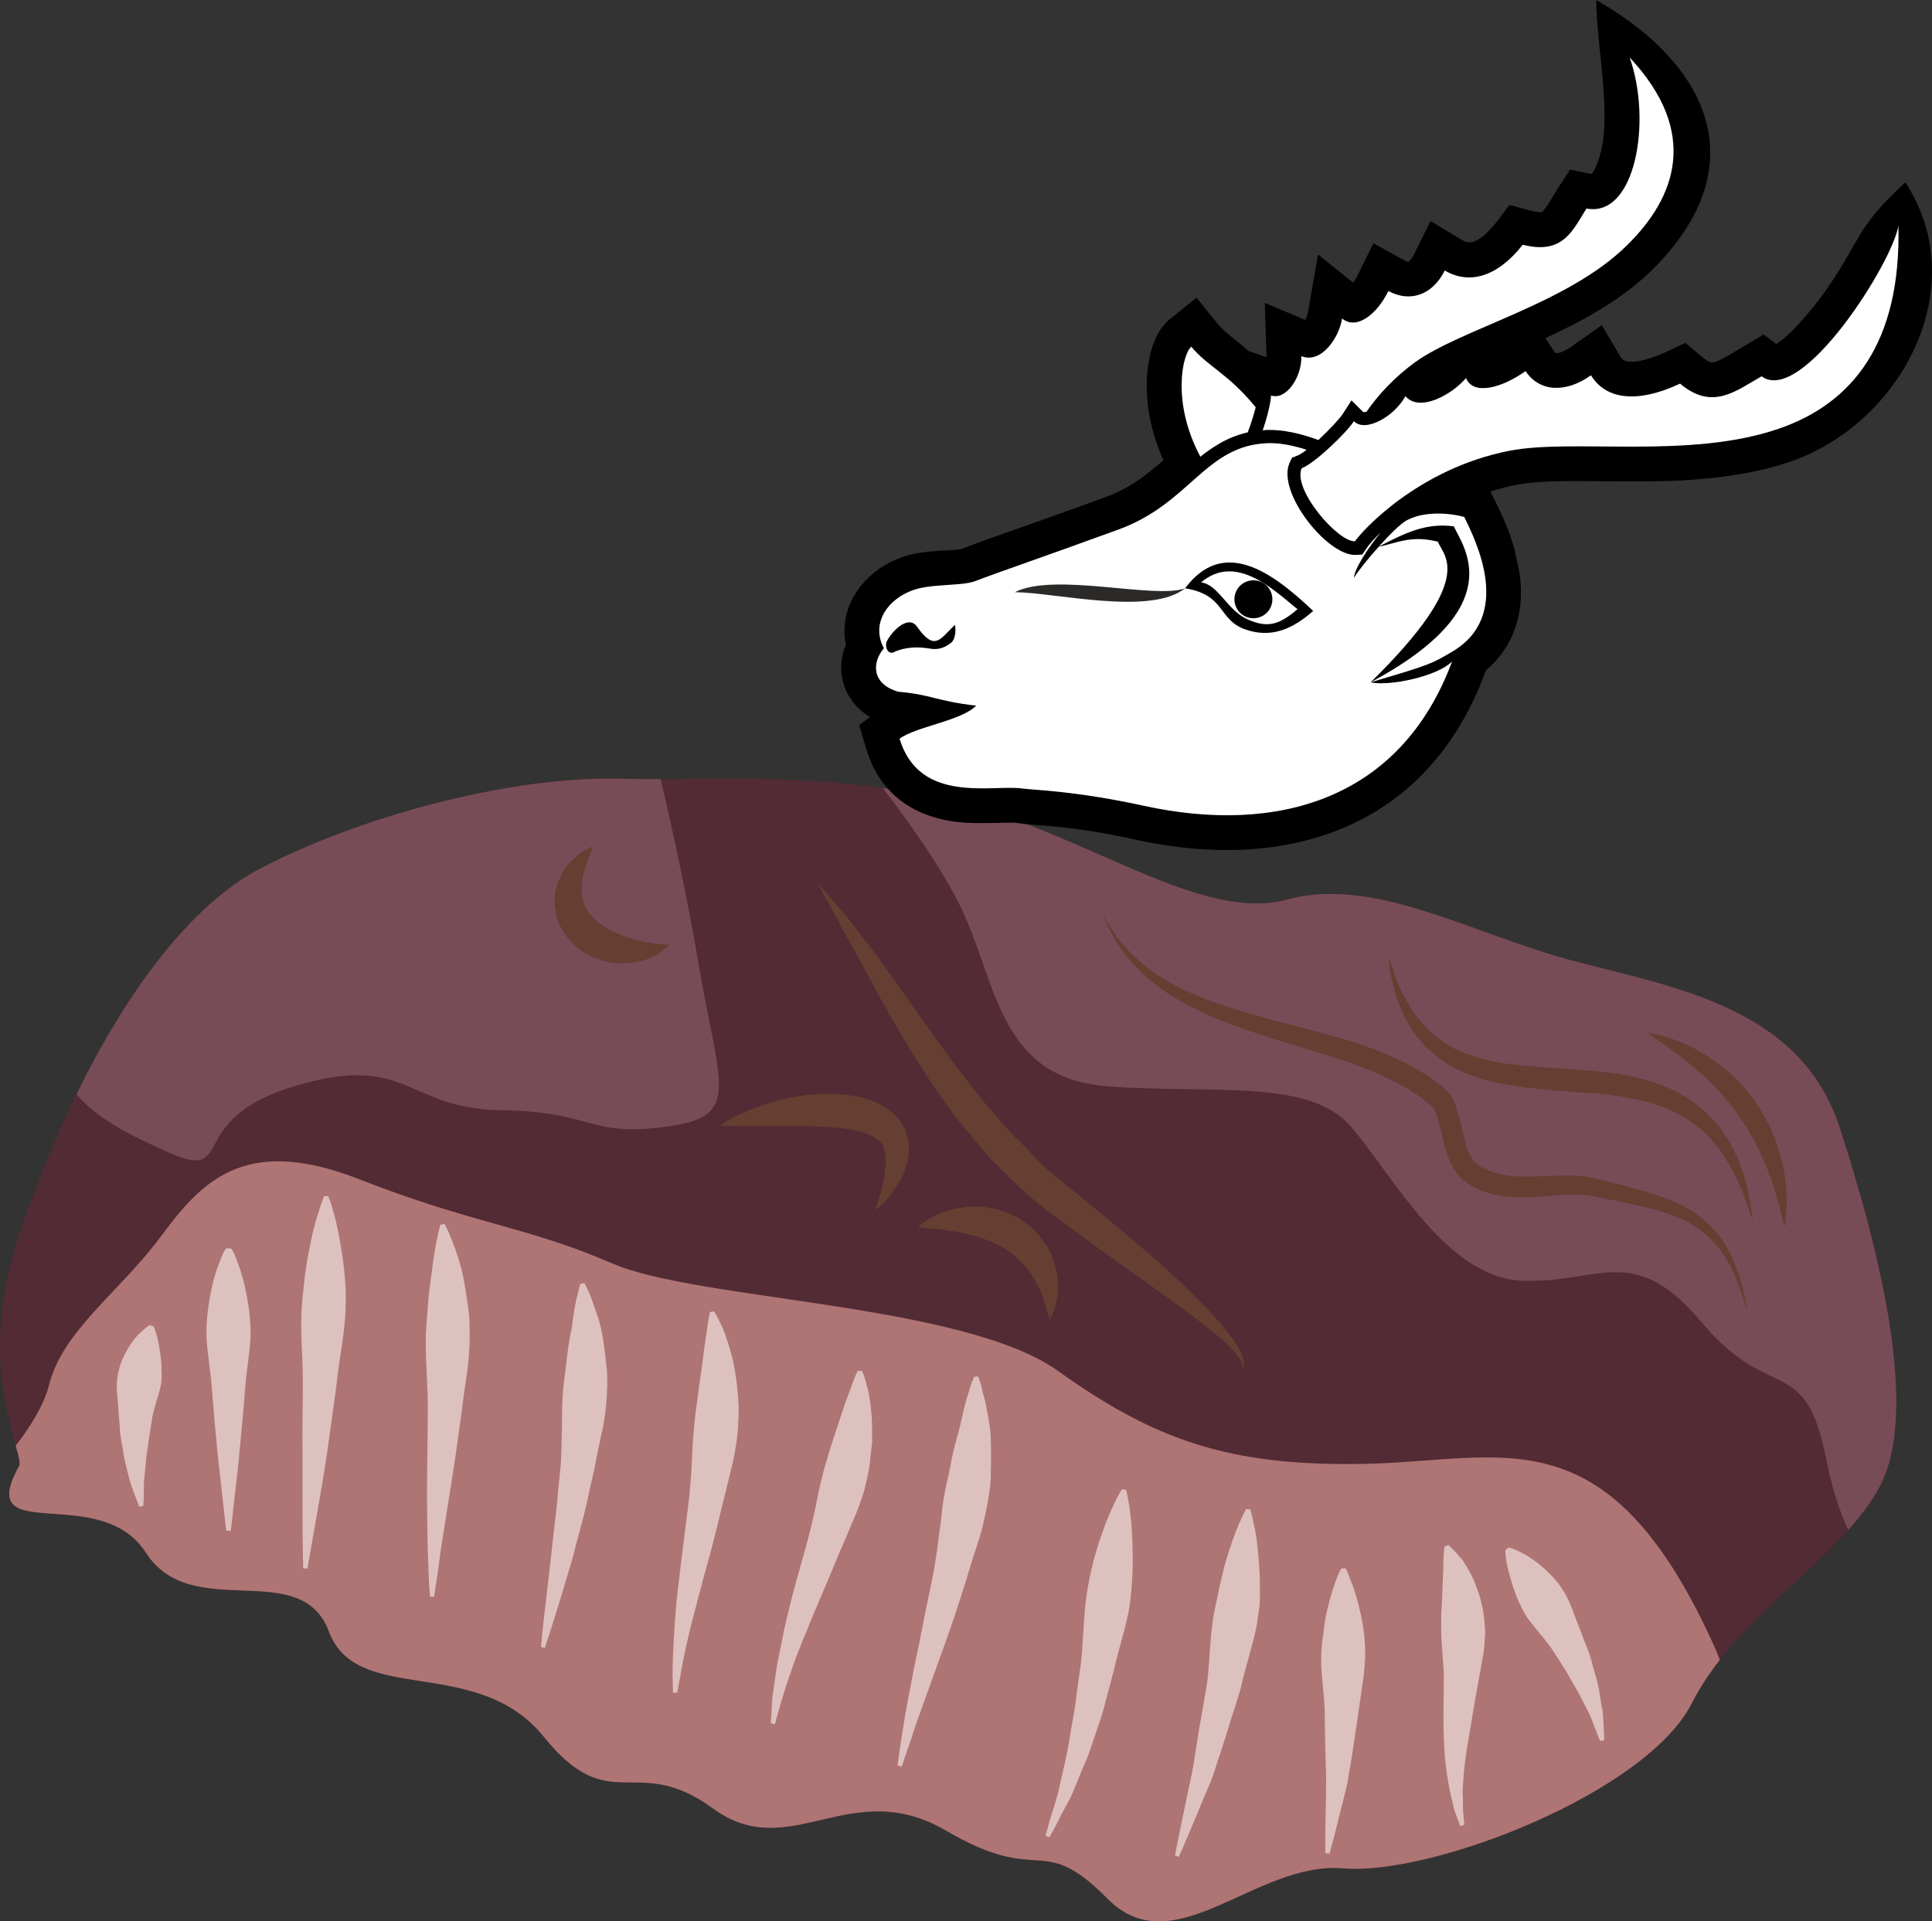<?xml version="1.0" encoding="UTF-8" standalone="no"?>
<!-- Creator: CorelDRAW Home & Student X7 -->

<svg
   xmlns:dc="http://purl.org/dc/elements/1.1/"
   xmlns:cc="http://creativecommons.org/ns#"
   xmlns:rdf="http://www.w3.org/1999/02/22-rdf-syntax-ns#"
   xmlns:svg="http://www.w3.org/2000/svg"
   xmlns="http://www.w3.org/2000/svg"
   xmlns:sodipodi="http://sodipodi.sourceforge.net/DTD/sodipodi-0.dtd"
   xmlns:inkscape="http://www.inkscape.org/namespaces/inkscape"
   xml:space="preserve"
   width="55.493mm"
   height="55.193mm"
   version="1.1"
   style="clip-rule:evenodd;fill-rule:evenodd;image-rendering:optimizeQuality;shape-rendering:geometricPrecision;text-rendering:geometricPrecision"
   viewBox="0 0 5549.319 5519.317"
   id="svg79"
   sodipodi:docname="3202.svg"
   inkscape:version="0.92.4 (5da689c313, 2019-01-14)"><rect x="0" y="0" width="5549.319" height="5519.317" fill="#333333" stroke="none"/><sodipodi:namedview
   pagecolor="#ffffff"
   bordercolor="#666666"
   borderopacity="1"
   objecttolerance="10"
   gridtolerance="10"
   guidetolerance="10"
   inkscape:pageopacity="0"
   inkscape:pageshadow="2"
   inkscape:window-width="640"
   inkscape:window-height="480"
   id="namedview81"
   showgrid="false"
   inkscape:zoom="0.2102413"
   inkscape:cx="102.60912"
   inkscape:cy="91.703324"
   inkscape:window-x="0"
   inkscape:window-y="0"
   inkscape:window-maximized="0"
   inkscape:current-layer="svg79" />
 <defs
   id="defs4">
  <style
   type="text/css"
   id="style2">
   <![CDATA[
    .fil8 {fill:#2B2A29}
    .fil5 {fill:black}
    .fil7 {fill:black}
    .fil6 {fill:white}
    .fil0 {fill:#522B34;fill-rule:nonzero}
    .fil3 {fill:#653F32;fill-rule:nonzero}
    .fil4 {fill:#784C57;fill-rule:nonzero}
    .fil1 {fill:#AF7474;fill-rule:nonzero}
    .fil2 {fill:#DDC1BF;fill-rule:nonzero}
   ]]>
  </style>
 </defs>
 <g
   id="Vrstva_x0020_1"
   transform="translate(-7785.134,-11757)">
  <path
   class="fil0"
   d="m 7840,15968 c 18,-33 -132,-269 0,-664 131,-395 384,-893 698,-1055 313,-161 738,-262 1021,-255 284,7 567,-25 951,61 385,87 719,355 972,286 253,-69 536,102 829,178 294,77 648,135 759,479 111,343 233,819 111,1035 -121,216 -404,357 -536,616 -131,259 -749,497 -1002,475 -252,-21 -485,281 -677,87 -193,-195 -187,-33 -463,-195 -276,-162 -448,98 -670,-64 -223,-163 -294,32 -486,-206 -192,-238 -536,-86 -617,-302 -81,-217 -395,-22 -526,-227 -132,-206 -496,-11 -364,-249 z"
   id="path7"
   inkscape:connector-curvature="0"
   style="fill:#522b34;fill-rule:nonzero" />
  <path
   class="fil1"
   d="m 12698,16462 c -303,-652 -599,-507 -994,-500 -394,8 -607,-72 -880,-267 -274,-195 -1036,-202 -1281,-309 -244,-106 -396,-112 -730,-243 -334,-130 -455,17 -569,170 -114,153 -281,269 -318,423 -15,57 -53,119 -96,174 9,30 14,50 10,58 -132,238 232,43 364,249 131,205 445,10 526,227 81,216 425,64 617,302 192,238 263,43 486,206 222,162 394,-98 670,64 276,162 270,0 463,195 192,194 425,-108 677,-87 253,22 871,-216 1002,-475 23,-45 50,-85 80,-124 -8,-21 -17,-42 -27,-63 z"
   id="path9"
   inkscape:connector-curvature="0"
   style="fill:#af7474;fill-rule:nonzero" />
  <path
   class="fil2"
   d="m 8185,16085 c 0,0 -3,-7 -8,-21 -5,-14 -13,-32 -20,-57 -3,-13 -7,-26 -10,-41 -5,-15 -6,-30 -9,-46 -3,-16 -6,-32 -8,-49 -1,-17 -2,-34 -4,-51 -1,-18 -2,-35 -4,-52 -1,-18 -3,-35 0,-51 4,-33 16,-62 30,-85 7,-12 14,-22 21,-31 8,-9 15,-16 21,-21 13,-12 22,-17 22,-17 l 11,5 c 0,0 4,10 9,27 2,8 4,17 6,27 1,11 4,23 5,35 2,12 2,25 2,38 1,14 1,28 -2,42 -3,14 -7,29 -12,43 -4,15 -9,31 -12,46 -5,31 -10,63 -14,92 -5,30 -6,57 -9,82 -3,24 -1,45 -2,60 -1,15 -1,23 -1,23 z"
   id="path11"
   inkscape:connector-curvature="0"
   style="fill:#ddc1bf;fill-rule:nonzero" />
  <path
   class="fil2"
   d="m 8435,16154 c 0,0 -7,-57 -15,-133 -4,-38 -10,-86 -14,-133 -5,-48 -9,-100 -13,-151 -4,-50 -14,-102 -15,-149 0,-48 7,-92 15,-130 8,-38 18,-64 27,-86 8,-23 15,-29 15,-29 h 13 c 0,0 7,6 15,28 9,23 19,51 27,89 8,38 15,81 15,129 -1,47 -11,97 -15,148 -4,50 -8,100 -13,148 -4,47 -9,98 -14,136 -8,76 -15,133 -15,133 z"
   id="path13"
   inkscape:connector-curvature="0"
   style="fill:#ddc1bf;fill-rule:nonzero" />
  <path
   class="fil2"
   d="m 8656,16262 c 0,0 -2,-67 -2,-168 0,-51 0,-109 0,-173 -1,-62 1,-129 1,-196 0,-67 -7,-134 -4,-196 1,-31 5,-61 8,-90 3,-28 7,-55 12,-80 9,-50 19,-91 29,-120 9,-29 16,-46 16,-46 h 12 c 0,0 7,16 15,46 9,29 17,72 25,122 4,26 7,53 9,83 3,29 1,59 0,91 -4,63 -18,130 -25,197 -9,67 -18,133 -27,196 -9,62 -19,120 -28,170 -17,99 -29,165 -29,165 z"
   id="path15"
   inkscape:connector-curvature="0"
   style="fill:#ddc1bf;fill-rule:nonzero" />
  <path
   class="fil2"
   d="m 9020,16343 c 0,0 -1,-17 -3,-46 -1,-29 -3,-71 -4,-122 0,-25 -1,-53 -1,-82 -1,-29 0,-59 0,-91 1,-63 1,-130 2,-197 0,-66 -6,-133 -6,-194 0,-31 3,-61 5,-89 2,-27 4,-54 8,-79 1,-12 3,-24 5,-35 1,-12 2,-22 4,-33 3,-20 6,-38 9,-53 6,-30 11,-47 11,-47 l 12,-2 c 0,0 9,16 20,44 6,14 12,32 19,52 6,21 13,44 17,69 5,26 9,54 13,83 4,30 3,61 3,93 -1,32 -4,65 -9,98 -5,33 -10,67 -14,101 -9,66 -18,133 -28,195 -10,62 -19,120 -27,170 -8,49 -12,91 -17,120 -5,29 -7,46 -7,46 z"
   id="path17"
   inkscape:connector-curvature="0"
   style="fill:#ddc1bf;fill-rule:nonzero" />
  <path
   class="fil2"
   d="m 9339,16488 c 0,0 6,-66 18,-165 6,-49 12,-106 19,-168 8,-61 13,-127 20,-192 2,-32 2,-65 3,-97 1,-32 0,-63 2,-93 1,-30 6,-59 9,-86 3,-27 6,-53 10,-77 2,-12 4,-24 7,-35 2,-11 2,-21 4,-31 3,-20 6,-38 9,-52 7,-30 12,-47 12,-47 l 12,-2 c 0,0 9,16 20,44 5,14 11,32 18,52 7,20 12,43 16,69 4,25 7,53 10,83 3,29 1,60 -1,92 -3,32 -7,65 -15,97 -7,33 -14,66 -20,99 -8,33 -15,65 -22,98 -7,32 -16,63 -24,93 -8,30 -15,59 -23,86 -9,28 -16,53 -23,77 -29,95 -50,158 -50,158 z"
   id="path19"
   inkscape:connector-curvature="0"
   style="fill:#ddc1bf;fill-rule:nonzero" />
  <path
   class="fil2"
   d="m 9718,16619 c 0,0 0,-18 -1,-48 0,-15 0,-34 1,-55 1,-22 2,-46 4,-72 1,-26 4,-55 6,-85 3,-30 7,-61 11,-93 8,-64 16,-133 25,-201 3,-34 7,-68 8,-102 2,-33 2,-65 6,-96 2,-31 6,-61 10,-89 4,-29 7,-55 11,-80 2,-12 3,-24 5,-36 2,-11 2,-22 4,-32 3,-21 6,-39 8,-55 4,-30 8,-49 8,-49 l 12,-2 c 0,0 10,15 23,44 3,8 7,16 10,25 3,9 6,19 10,30 6,21 13,45 17,72 5,27 8,57 10,88 2,31 0,64 -3,98 -4,33 -10,67 -19,101 -8,34 -16,68 -25,102 -16,68 -33,135 -51,197 -16,62 -32,120 -44,170 -12,50 -20,92 -25,122 -6,30 -9,47 -9,47 z"
   id="path21"
   inkscape:connector-curvature="0"
   style="fill:#ddc1bf;fill-rule:nonzero" />
  <path
   class="fil2"
   d="m 9999,16707 c 0,0 1,-16 3,-46 0,-14 2,-32 5,-52 3,-21 6,-44 10,-68 5,-25 10,-52 16,-80 5,-29 13,-58 20,-89 15,-61 34,-124 51,-187 9,-32 16,-64 23,-95 6,-32 12,-62 20,-91 6,-29 16,-56 23,-82 9,-26 16,-50 24,-73 8,-23 14,-44 21,-63 7,-19 12,-31 17,-45 9,-28 17,-41 17,-41 h 12 c 0,0 7,13 14,43 2,7 4,14 6,23 1,9 3,18 4,28 3,22 5,46 5,72 0,13 0,26 0,41 -2,13 -3,28 -5,43 -2,30 -9,60 -17,91 -9,31 -20,62 -34,92 -12,31 -26,61 -39,92 -25,61 -51,121 -75,178 -23,56 -45,109 -61,155 -8,23 -15,44 -21,63 -6,19 -11,36 -15,50 -8,28 -12,44 -12,44 z"
   id="path23"
   inkscape:connector-curvature="0"
   style="fill:#ddc1bf;fill-rule:nonzero" />
  <path
   class="fil2"
   d="m 10363,16828 c 0,0 3,-18 7,-49 5,-31 11,-75 21,-128 10,-54 22,-116 36,-181 6,-33 13,-67 20,-101 7,-35 15,-70 21,-104 6,-35 11,-70 15,-105 6,-34 7,-68 13,-100 5,-32 14,-63 19,-92 5,-29 12,-57 19,-82 8,-26 12,-49 17,-70 5,-21 10,-40 15,-55 9,-31 17,-49 17,-49 l 12,-1 c 0,0 7,18 14,50 5,16 9,35 13,58 4,23 9,48 9,76 1,28 1,58 0,90 1,33 -5,66 -11,100 -7,33 -14,69 -26,103 -11,34 -22,68 -32,103 -11,35 -22,69 -33,102 -11,34 -23,67 -34,98 -23,63 -44,122 -62,172 -19,50 -31,93 -42,122 -10,30 -16,47 -16,47 z"
   id="path25"
   inkscape:connector-curvature="0"
   style="fill:#ddc1bf;fill-rule:nonzero" />
  <path
   class="fil2"
   d="m 10788,17030 c 0,0 5,-15 12,-43 4,-13 9,-29 15,-48 6,-19 12,-40 16,-63 6,-23 11,-48 17,-75 6,-26 10,-55 15,-84 5,-29 11,-59 14,-90 4,-31 9,-62 13,-93 7,-64 7,-128 15,-187 8,-59 22,-114 37,-160 15,-47 31,-85 44,-112 12,-26 22,-40 22,-40 l 12,2 c 0,0 4,17 9,46 2,15 4,32 6,52 1,20 3,43 3,67 2,49 0,106 -8,166 -9,59 -31,122 -45,185 -8,32 -17,63 -25,94 -7,31 -18,61 -28,90 -10,29 -18,57 -30,83 -11,26 -21,50 -30,73 -9,23 -19,42 -29,59 -9,17 -17,32 -23,45 -13,24 -21,38 -21,38 z"
   id="path27"
   inkscape:connector-curvature="0"
   style="fill:#ddc1bf;fill-rule:nonzero" />
  <path
   class="fil2"
   d="m 11160,17087 c 0,0 12,-63 32,-157 5,-23 10,-49 16,-76 6,-27 9,-55 14,-84 9,-59 21,-121 31,-183 7,-63 8,-127 17,-184 5,-29 12,-57 17,-84 6,-26 12,-51 18,-74 14,-46 27,-84 39,-111 12,-27 20,-42 20,-42 l 12,1 c 0,0 6,16 11,45 7,29 12,70 15,120 2,24 2,51 2,79 1,29 -5,58 -9,88 -12,60 -33,122 -47,185 -9,31 -19,62 -29,92 -9,31 -19,61 -28,89 -10,29 -18,57 -28,83 -11,25 -21,49 -30,71 -36,88 -62,146 -62,146 z"
   id="path29"
   inkscape:connector-curvature="0"
   style="fill:#ddc1bf;fill-rule:nonzero" />
  <path
   class="fil2"
   d="m 11592,17080 c 0,0 -1,-52 1,-129 1,-20 1,-41 1,-63 1,-22 -1,-45 -1,-69 -2,-48 -2,-98 -3,-149 -1,-50 -11,-102 -10,-149 0,-24 2,-47 6,-68 2,-22 5,-43 9,-62 9,-38 18,-70 27,-93 8,-22 15,-35 15,-35 l 13,-1 c 0,0 7,13 15,36 10,22 19,54 28,93 9,39 15,84 13,133 -1,24 -4,49 -8,75 -4,25 -7,51 -11,77 -8,52 -15,104 -23,152 -5,24 -7,48 -13,69 -5,21 -10,42 -15,60 -18,75 -32,125 -32,125 z"
   id="path31"
   inkscape:connector-curvature="0"
   style="fill:#ddc1bf;fill-rule:nonzero" />
  <path
   class="fil2"
   d="m 11979,17002 c 0,0 -4,-12 -12,-33 -4,-10 -8,-24 -11,-40 -4,-15 -8,-33 -11,-53 -4,-19 -6,-40 -9,-63 -2,-22 -3,-46 -4,-71 -2,-49 0,-100 0,-150 1,-25 -1,-50 -3,-74 -1,-24 -4,-47 -4,-69 -1,-22 0,-44 0,-63 2,-20 2,-39 3,-57 1,-18 1,-35 2,-50 1,-16 1,-29 1,-41 1,-23 3,-38 3,-38 l 11,-5 c 0,0 11,9 27,27 4,5 8,10 13,15 4,6 8,13 13,20 8,15 18,31 25,51 8,20 15,41 20,65 5,23 7,48 8,74 -1,25 -3,52 -8,77 -5,26 -9,52 -14,77 -9,50 -17,100 -25,147 -8,46 -14,89 -16,126 -2,18 -2,35 -1,50 0,15 0,28 1,40 2,22 3,35 3,35 z"
   id="path33"
   inkscape:connector-curvature="0"
   style="fill:#ddc1bf;fill-rule:nonzero" />
  <path
   class="fil2"
   d="m 12381,16758 c 0,0 -4,-9 -10,-25 -3,-8 -7,-18 -11,-29 -2,-6 -5,-12 -7,-18 -3,-6 -6,-12 -9,-18 -7,-13 -14,-26 -21,-41 -7,-14 -17,-29 -25,-44 -17,-31 -38,-62 -58,-93 -11,-15 -23,-30 -35,-44 -11,-14 -23,-28 -33,-42 -10,-15 -17,-30 -24,-45 -7,-15 -12,-30 -17,-44 -9,-29 -16,-54 -19,-73 -3,-20 -3,-32 -3,-32 l 10,-8 c 0,0 44,12 90,51 23,19 49,44 68,76 10,16 18,34 25,53 7,19 14,38 22,57 7,19 14,38 22,57 7,18 12,38 17,56 5,19 11,36 14,54 3,18 6,34 8,50 2,7 3,14 4,21 0,7 1,14 1,20 1,12 2,22 2,31 1,18 1,28 1,28 z"
   id="path35"
   inkscape:connector-curvature="0"
   style="fill:#ddc1bf;fill-rule:nonzero" />
  <path
   class="fil3"
   d="m 10134,14293 c 0,0 20,22 53,62 17,19 38,43 59,72 22,29 48,62 74,98 26,36 54,76 83,117 29,42 61,86 93,130 31,46 68,88 102,134 17,22 37,43 55,65 19,22 38,44 59,63 20,20 40,41 59,61 20,20 41,37 63,55 44,36 88,72 130,106 85,70 163,137 227,199 64,61 115,117 144,162 15,22 24,43 23,59 -1,17 -12,19 -10,19 -1,0 7,-5 5,-19 -2,-13 -15,-28 -32,-47 -35,-35 -93,-79 -162,-130 -71,-51 -154,-110 -242,-173 -44,-33 -90,-64 -136,-101 -22,-18 -47,-37 -68,-58 -22,-21 -43,-42 -65,-64 -22,-21 -41,-44 -60,-67 -19,-24 -39,-46 -58,-70 -35,-48 -69,-95 -99,-144 -15,-23 -30,-47 -44,-70 -14,-24 -27,-47 -40,-69 -26,-44 -49,-87 -70,-127 -22,-39 -41,-75 -59,-107 -17,-32 -32,-60 -45,-83 -26,-46 -39,-73 -39,-73 z"
   id="path37"
   inkscape:connector-curvature="0"
   style="fill:#653f32;fill-rule:nonzero" />
  <path
   class="fil3"
   d="m 9853,14990 c 0,0 10,-7 28,-17 19,-11 46,-24 80,-36 34,-13 74,-24 119,-31 44,-7 93,-10 143,-3 25,3 51,9 77,20 25,11 51,28 70,54 20,26 28,60 26,87 -2,28 -9,50 -18,69 -8,19 -18,33 -27,46 -10,13 -18,23 -26,31 -15,15 -25,23 -25,23 0,0 3,-13 10,-33 3,-11 6,-23 10,-37 3,-15 6,-31 8,-47 2,-17 2,-34 -1,-48 -2,-15 -8,-26 -18,-35 -18,-17 -57,-29 -97,-34 -41,-5 -85,-7 -127,-7 -42,0 -81,0 -115,0 -35,0 -64,0 -84,-1 -21,0 -33,-1 -33,-1 z"
   id="path39"
   inkscape:connector-curvature="0"
   style="fill:#653f32;fill-rule:nonzero" />
  <path
   class="fil3"
   d="m 10422,15282 c 0,0 7,-7 20,-16 7,-5 15,-10 26,-15 10,-5 22,-12 36,-15 13,-4 28,-9 44,-10 17,-3 34,-3 52,-3 9,0 19,3 28,4 9,1 19,3 28,6 19,5 38,15 56,24 17,12 35,24 49,40 7,7 14,15 20,24 6,9 13,16 17,26 4,9 8,18 12,27 4,9 5,19 8,28 5,17 5,35 6,50 1,16 -3,30 -4,42 -2,12 -6,22 -9,30 -5,17 -10,25 -10,25 0,0 -3,-9 -8,-25 -2,-8 -4,-18 -8,-28 -5,-10 -7,-21 -13,-33 -6,-11 -10,-23 -18,-34 -6,-12 -15,-23 -23,-33 -9,-10 -18,-21 -29,-29 -10,-10 -22,-17 -34,-25 -13,-7 -25,-14 -39,-19 -13,-6 -27,-10 -41,-15 -27,-7 -55,-13 -79,-16 -13,-3 -24,-3 -34,-5 -10,-1 -20,-2 -28,-2 -16,-1 -25,-3 -25,-3 z"
   id="path41"
   inkscape:connector-curvature="0"
   style="fill:#653f32;fill-rule:nonzero" />
  <path
   class="fil4"
   d="m 12311,14519 c -293,-76 -576,-247 -829,-178 -253,69 -587,-199 -972,-286 -65,-14 -128,-26 -189,-34 83,108 187,255 237,371 92,209 107,460 403,485 296,24 584,-25 705,117 122,142 273,434 493,442 221,8 319,-114 516,122 198,235 296,81 357,397 15,75 36,142 62,197 34,-38 64,-77 87,-119 122,-216 0,-692 -111,-1035 -111,-344 -465,-402 -759,-479 z"
   id="path43"
   inkscape:connector-curvature="0"
   style="fill:#784c57;fill-rule:nonzero" />
  <path
   class="fil4"
   d="m 9792,14528 c -32,-191 -76,-390 -109,-533 -42,0 -83,0 -124,-1 -283,-7 -708,94 -1021,255 -212,109 -396,371 -533,651 57,70 153,117 254,163 213,97 46,-89 372,-186 327,-98 319,65 592,69 273,5 250,77 472,48 222,-28 158,-109 97,-466 z"
   id="path45"
   inkscape:connector-curvature="0"
   style="fill:#784c57;fill-rule:nonzero" />
  <path
   class="fil3"
   d="m 9489,14188 c 0,0 -3,9 -9,24 -3,7 -7,16 -11,26 -2,10 -5,21 -9,32 -1,11 -4,23 -4,35 0,6 0,11 0,17 0,6 2,11 3,17 0,5 2,10 4,15 l 3,8 c 1,2 3,4 4,7 5,9 14,18 22,27 l 14,12 c 5,3 10,7 15,11 12,6 23,14 35,18 6,3 12,5 18,8 6,2 12,4 18,6 12,5 24,6 35,9 11,4 22,4 32,6 10,2 18,2 26,3 14,1 24,2 24,2 0,0 -7,7 -20,16 -6,5 -14,12 -24,16 -10,4 -22,11 -35,14 -14,2 -28,7 -44,7 -8,0 -17,0 -25,0 -9,0 -17,-2 -26,-3 -9,-1 -18,-4 -27,-7 -9,-4 -19,-6 -27,-11 -9,-5 -18,-10 -27,-15 -8,-7 -16,-14 -24,-21 -15,-16 -29,-33 -38,-55 -2,-6 -5,-11 -7,-16 l -3,-17 c -3,-11 -5,-22 -4,-34 1,-10 0,-22 3,-31 3,-10 6,-20 9,-28 7,-18 16,-31 25,-44 10,-11 20,-20 28,-28 8,-7 17,-11 24,-15 13,-8 22,-11 22,-11 z"
   id="path47"
   inkscape:connector-curvature="0"
   style="fill:#653f32;fill-rule:nonzero" />
  <path
   class="fil3"
   d="m 10953,14382 c 0,0 5,9 13,24 9,16 23,37 43,62 21,25 49,53 84,78 36,26 79,49 128,70 50,21 105,39 164,56 59,17 123,32 189,50 65,18 134,37 202,67 33,14 67,31 100,52 16,10 32,21 47,34 l 6,4 3,2 1,2 h 1 c -2,-1 3,3 3,3 3,4 5,5 10,11 10,13 15,24 19,35 30,83 23,159 82,181 24,13 57,21 89,23 32,2 65,0 99,-1 34,-1 69,-3 104,2 36,5 65,15 95,22 60,16 118,31 170,55 51,24 94,59 122,98 28,39 43,78 54,110 10,32 16,58 19,76 3,18 4,27 4,27 0,0 -2,-9 -8,-26 -4,-18 -14,-42 -26,-73 -13,-30 -31,-65 -60,-98 -29,-33 -69,-60 -118,-79 -49,-19 -106,-30 -167,-43 -30,-5 -62,-14 -90,-16 -30,-2 -62,-1 -96,2 -33,3 -68,6 -105,4 -38,-2 -76,-8 -115,-29 -5,-2 -8,-5 -12,-7 l -6,-3 -3,-2 -1,-1 c -3,-2 -2,-2 -3,-2 -5,-4 -10,-8 -14,-13 l -12,-14 c -14,-19 -22,-40 -29,-60 -12,-40 -17,-79 -29,-108 -2,-7 -6,-13 -7,-16 -1,-2 -6,-6 -9,-9 0,-1 4,3 2,1 h -1 l -1,-1 -2,-2 -5,-4 c -13,-11 -28,-21 -42,-31 -29,-19 -60,-34 -92,-49 -63,-28 -129,-50 -193,-69 -129,-40 -253,-75 -352,-127 -50,-25 -93,-54 -128,-85 -35,-30 -61,-62 -80,-89 -18,-28 -30,-52 -37,-68 -6,-17 -10,-26 -10,-26 z"
   id="path49"
   inkscape:connector-curvature="0"
   style="fill:#653f32;fill-rule:nonzero" />
  <path
   class="fil3"
   d="m 11773,14504 c 0,0 7,22 21,60 8,19 16,42 30,65 7,12 13,25 23,37 4,6 8,12 13,18 5,7 10,12 16,18 21,25 49,45 79,63 31,17 68,28 106,38 38,9 79,13 121,17 43,4 86,6 130,9 88,7 179,16 260,51 41,17 78,40 108,69 16,13 29,28 42,43 12,15 22,32 32,47 8,16 16,31 23,46 5,16 11,30 16,44 9,27 13,52 18,72 6,42 9,65 9,65 0,0 -8,-22 -21,-61 -7,-19 -16,-42 -28,-66 -6,-13 -13,-25 -20,-39 -8,-13 -17,-26 -26,-40 -20,-25 -43,-52 -72,-73 -29,-23 -63,-39 -99,-53 -37,-14 -77,-21 -118,-28 -41,-6 -84,-10 -128,-12 -87,-8 -176,-12 -260,-36 -41,-12 -81,-28 -115,-51 -34,-23 -63,-50 -84,-80 -11,-15 -19,-30 -27,-44 -8,-15 -13,-29 -19,-43 -12,-27 -15,-53 -21,-72 -4,-20 -5,-37 -7,-47 -2,-11 -2,-17 -2,-17 z"
   id="path51"
   inkscape:connector-curvature="0"
   style="fill:#653f32;fill-rule:nonzero" />
  <path
   class="fil3"
   d="m 12516,14723 c 0,0 11,2 30,6 10,2 21,5 34,10 13,4 28,9 44,16 7,4 15,8 24,11 8,5 16,10 25,15 17,9 34,22 52,35 17,14 35,27 51,45 17,16 31,35 46,54 14,20 28,40 38,62 6,10 11,21 15,32 5,11 10,21 13,32 8,22 14,43 18,63 5,21 7,40 9,58 2,18 1,35 2,50 0,14 -1,27 -2,37 -2,21 -4,33 -4,33 0,0 -4,-12 -8,-32 -2,-10 -5,-22 -9,-35 -4,-14 -8,-29 -13,-45 -6,-16 -11,-33 -18,-51 -7,-18 -16,-36 -24,-55 -9,-18 -18,-37 -29,-55 -11,-19 -23,-36 -36,-54 -13,-17 -25,-34 -40,-50 -13,-16 -28,-31 -42,-45 -16,-13 -29,-28 -44,-39 -14,-12 -28,-23 -41,-33 -27,-20 -49,-36 -65,-47 -17,-11 -26,-18 -26,-18 z"
   id="path53"
   inkscape:connector-curvature="0"
   style="fill:#653f32;fill-rule:nonzero" />
  <g
   id="_882645040">
   <path
   class="fil5"
   d="m 11373,12766 50,17 c 0,0 0,0 0,0 l -5,-156 116,49 c 4,-8 7,-16 8,-21 l 29,-167 101,81 c 5,-7 9,-15 12,-20 l 46,-93 91,50 c 2,1 7,3 9,3 5,-2 14,-16 16,-20 l 48,-97 93,56 c 34,21 75,-27 94,-50 l 40,-52 64,17 c 5,1 23,5 29,3 9,-5 38,-55 44,-65 l 37,-57 62,13 c 11,-13 22,-45 25,-58 32,-120 -11,-309 -12,-442 321,183 464,476 159,777 -70,68 -156,121 -244,165 -20,10 -40,20 -61,29 l 26,40 c 1,1 2,2 3,3 10,4 37,-12 44,-17 l 89,-63 55,93 c 19,31 106,-5 127,-15 l 58,-27 49,41 c 8,6 20,17 31,15 22,-4 68,-35 89,-47 l 56,-33 36,27 c 43,-24 115,-115 137,-146 107,-150 88,-185 234,-318 196,300 -10,693 -333,803 -89,30 -183,44 -277,51 -98,7 -196,5 -294,4 -67,0 -148,-2 -215,11 -24,5 -49,11 -73,19 l 15,30 c 21,42 40,86 53,131 7,32 17,70 19,103 7,101 -27,188 -100,250 l -3,8 c -165,443 -564,573 -999,479 -75,-17 -151,-30 -228,-38 -38,-4 -78,-5 -116,-11 -18,-2 -46,0 -65,0 -39,1 -78,1 -117,-4 -125,-18 -215,-86 -252,-210 l -20,-67 31,-23 c -74,-45 -102,-130 -69,-208 -22,-104 44,-203 147,-246 34,-15 72,-20 110,-23 20,-2 62,-2 78,-7 50,-20 103,-38 154,-56 87,-31 173,-61 259,-93 67,-24 117,-64 164,-105 -31,-69 -49,-144 -48,-219 1,-62 15,-144 65,-185 l 78,-63 63,78 c 6,7 12,13 19,19 21,19 45,36 66,55 1,1 2,1 3,2 z"
   id="path55"
   inkscape:connector-curvature="0"
   style="fill:#000000" />
   <g
   id="g65">
    <path
   class="fil6"
   d="m 11956,13657 c -42,43 -180,72 -234,60 173,-51 174,-53 231,-86 180,-103 72,-319 38,-389 -35,-10 -111,-19 -164,9 -33,16 -131,129 -153,166 3,-30 42,-87 77,-131 -17,17 -33,34 -42,48 l -11,16 -20,1 c -81,2 -226,-180 -189,-264 l 7,-15 15,-6 c 6,-2 16,-8 27,-17 -40,-13 -78,-20 -111,-19 -180,6 -223,173 -429,248 -194,71 -363,129 -411,148 -41,16 -132,6 -187,29 -77,32 -110,102 -76,164 -36,43 -34,103 41,125 95,8 109,27 224,40 -43,44 -173,60 -220,95 57,189 266,131 352,143 36,5 149,6 351,50 377,82 735,-14 884,-415 z"
   id="path57"
   inkscape:connector-curvature="0"
   style="fill:#ffffff" />
    <path
   class="fil6"
   d="m 11524,13102 c 36,-13 127,-100 150,-135 32,33 115,-12 148,-72 40,47 132,-3 174,-52 20,50 101,30 171,-20 40,60 115,64 188,12 41,68 130,83 256,24 93,79 161,20 234,-21 116,85 377,-328 393,-433 8,336 -131,511 -345,584 -258,88 -589,27 -773,63 -264,52 -425,233 -443,260 -49,2 -180,-149 -153,-210 z"
   id="path59"
   inkscape:connector-curvature="0"
   style="fill:#ffffff" />
    <path
   class="fil6"
   d="m 11392,12927 c -79,-97 -138,-117 -185,-174 -26,21 -57,161 26,316 16,-13 33,-25 50,-35 28,-17 56,-28 86,-35 l 7,-19 c 5,-14 11,-34 16,-53 z"
   id="path61"
   inkscape:connector-curvature="0"
   style="fill:#ffffff" />
    <path
   class="fil6"
   d="m 11412,12993 c 13,-37 23,-79 24,-100 43,15 89,-53 87,-113 56,23 108,-51 117,-108 42,34 100,-12 133,-79 63,34 127,11 162,-59 69,41 150,20 224,-74 117,30 144,-43 183,-104 140,27 189,-250 124,-434 201,215 134,401 -8,540 -170,168 -475,239 -609,336 -60,44 -105,93 -139,142 -4,1 -8,1 -10,0 l -33,-33 -25,39 c -10,15 -40,47 -70,75 -51,-19 -102,-30 -146,-29 -5,0 -10,1 -14,1 z"
   id="path63"
   inkscape:connector-curvature="0"
   style="fill:#ffffff" />
   </g>
   <path
   class="fil7"
   d="m 11915,13313 c 17,43 113,104 -193,404 405,-217 265,-390 239,-448 -81,-11 -142,20 -217,59 56,-12 95,-34 171,-15 z"
   id="path67"
   inkscape:connector-curvature="0"
   style="fill:#000000" />
   <path
   class="fil7"
   d="m 11235,13430 c 49,6 74,78 131,105 59,27 92,18 146,-28 -71,-58 -178,-161 -277,-77 z m 322,82 c -57,50 -119,81 -198,52 -75,-28 -55,-99 -170,-117 110,-147 248,-49 368,65 z"
   id="path69"
   inkscape:connector-curvature="0"
   style="fill:#000000" />
   <path
   class="fil8"
   d="m 10700,13458 c 123,2 389,68 489,-11 -87,32 -374,-47 -489,11 z"
   id="path71"
   inkscape:connector-curvature="0"
   style="fill:#2b2a29" />
   <circle
   class="fil7"
   transform="matrix(-0.213,-0.514,0.514,-0.213,11385.3,13478.5)"
   r="98"
   id="circle73"
   cx="0"
   cy="0"
   style="fill:#000000" />
   <path
   class="fil7"
   d="m 10528,13552 c -42,39 -57,79 -109,5 -23,-33 -67,7 -85,39 -10,16 1,42 17,35 36,-17 74,-16 104,-11 21,4 40,0 60,-15 15,-10 16,-37 13,-53 z"
   id="path75"
   inkscape:connector-curvature="0"
   style="fill:#000000" />
  </g>
 </g>
</svg>